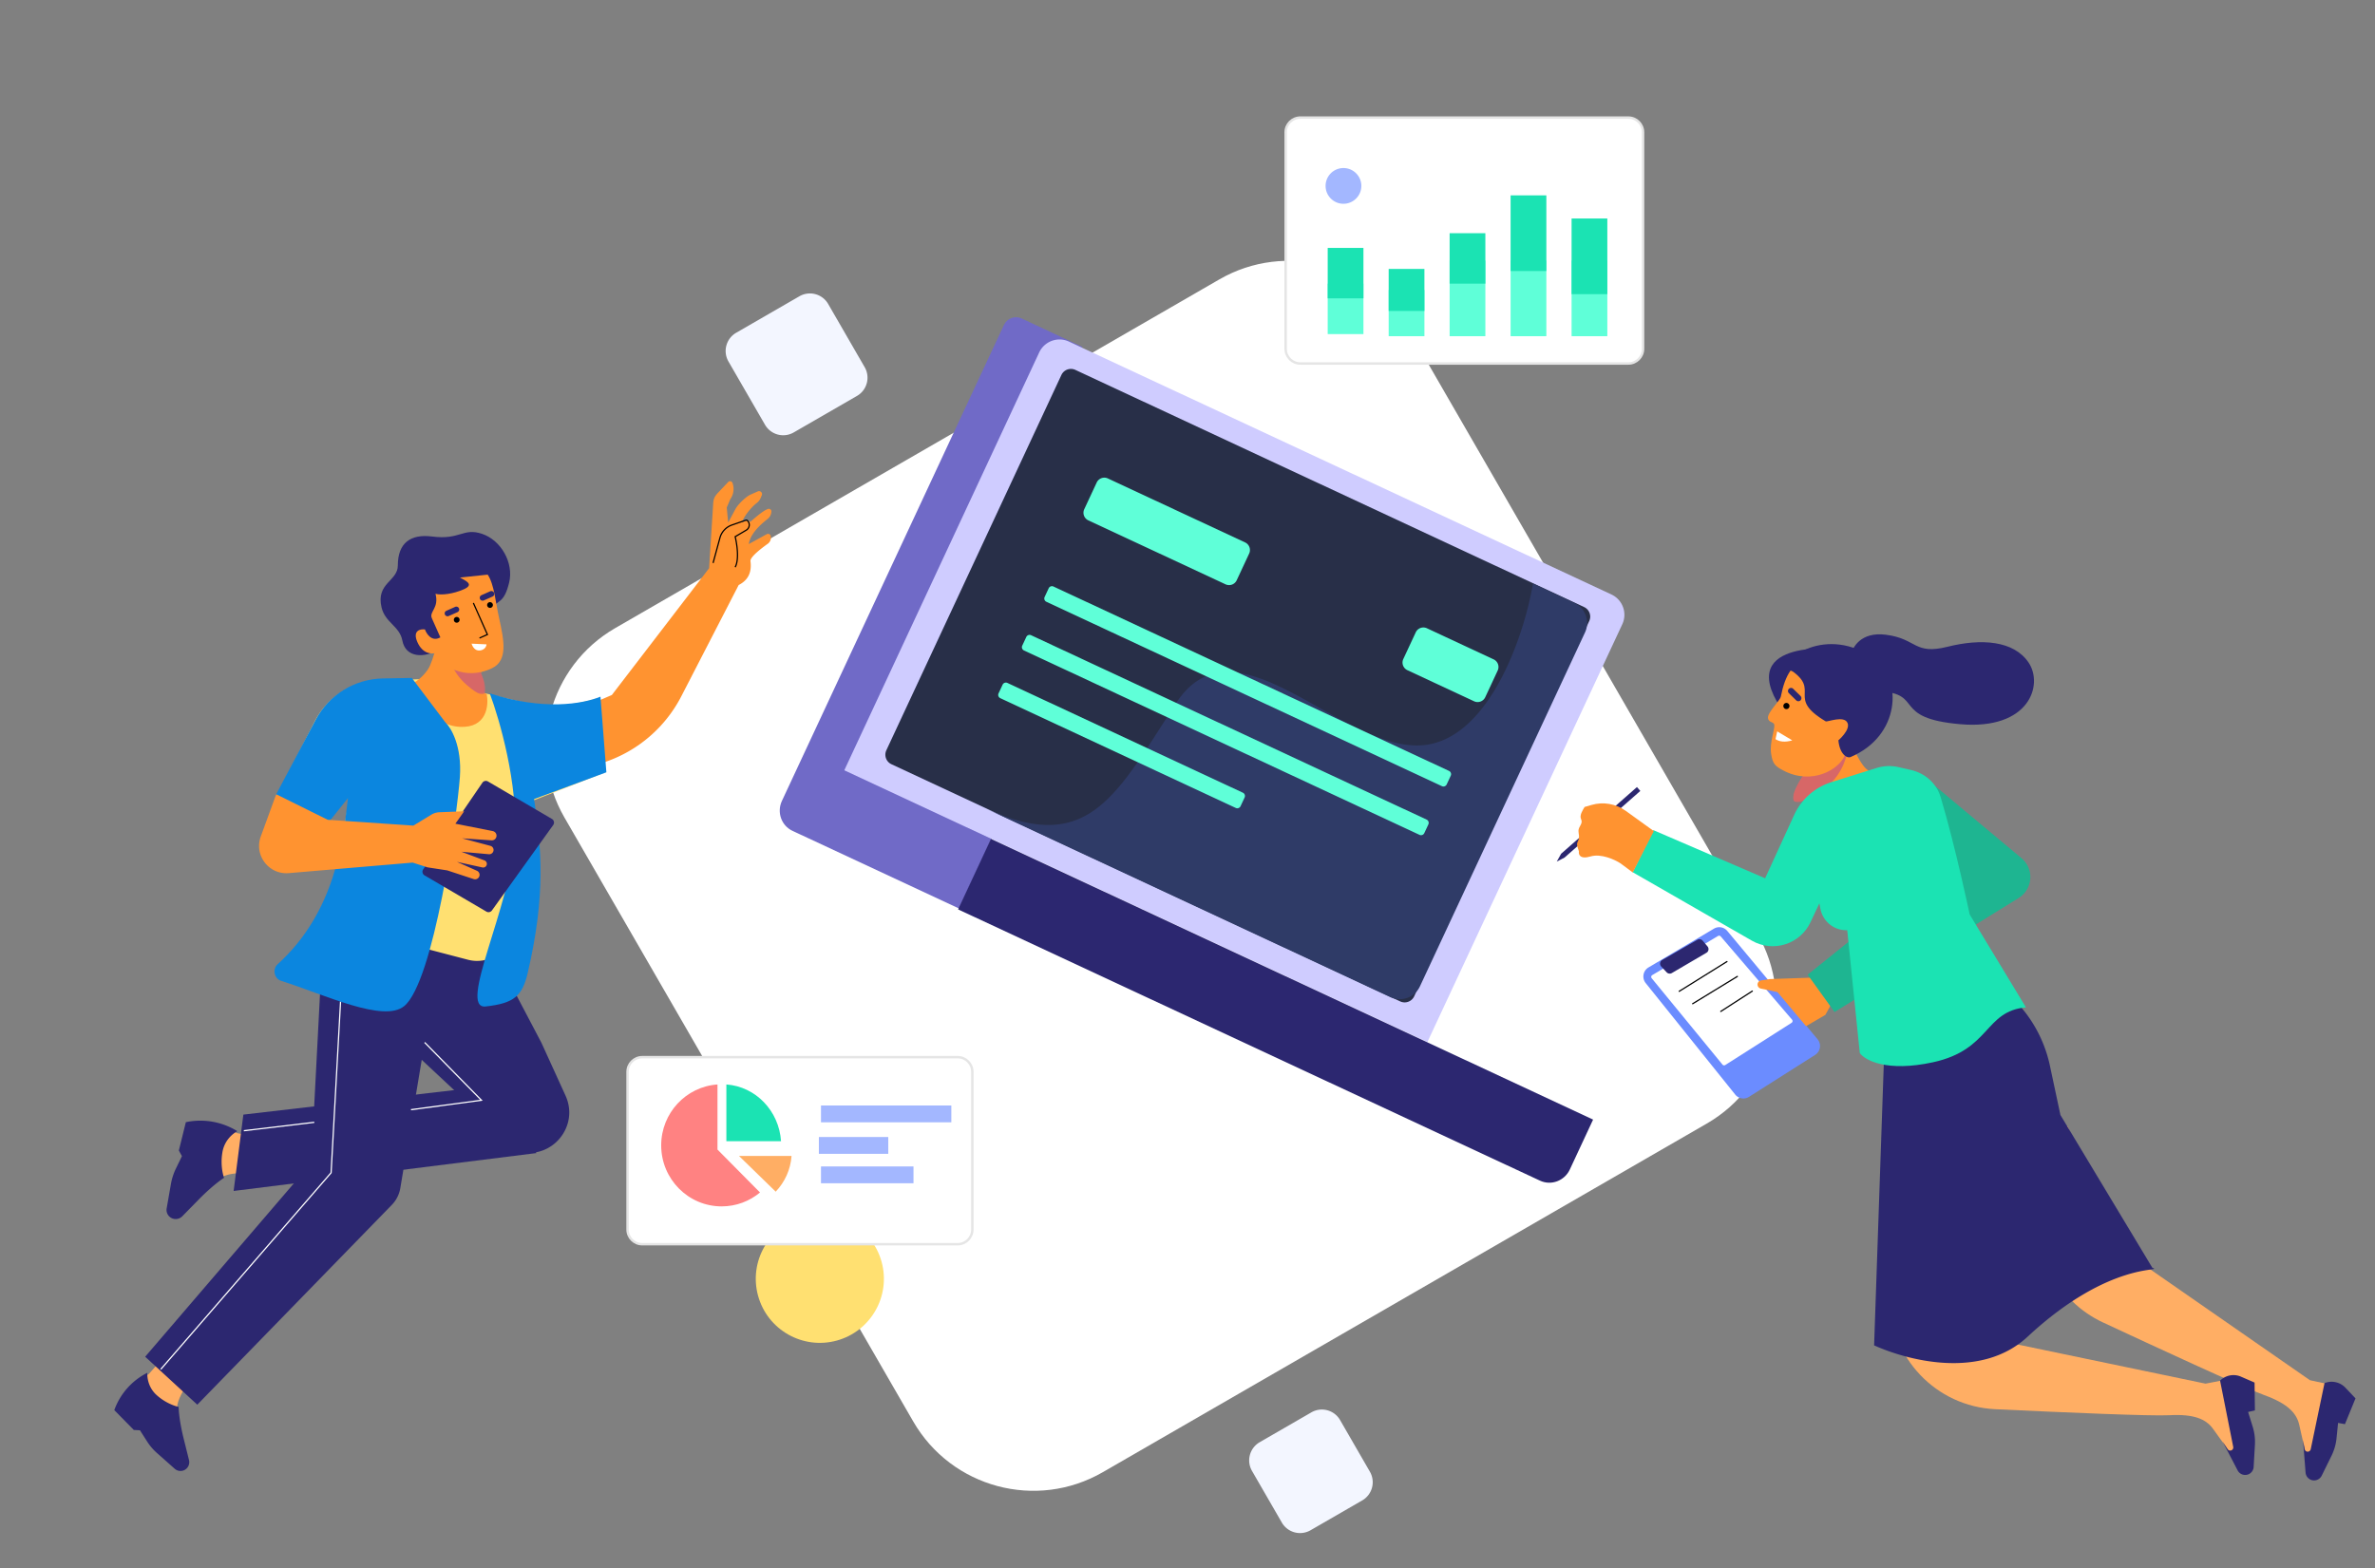 <svg xmlns="http://www.w3.org/2000/svg" xmlns:xlink="http://www.w3.org/1999/xlink" width="1172" height="774" xmlns:v="https://vecta.io/nano"><rect width="100%" height="100%" fill="#808080" stroke="none"/><style><![CDATA[.B{fill:#2c2770}.C{fill:#fff}.D{fill:#ff9330}.E{fill:#1be3b3}.F{fill:none}.G{fill:#5fffd8}.H{fill:#ffae64}.I{fill-rule:evenodd}.J{stroke-width:.599}.K{clip-path:url(#G)}.L{stroke-width:1.198}.M{clip-path:url(#O)}]]></style><defs><path id="A" d="M-268 0h1440v1024H-268z"/><path id="B" d="M745.444 128.598h17.638v37.352h-17.638z"/></defs><clipPath id="C"><use xlink:href="#A"/></clipPath><g clip-path="url(#C)"><path d="M303.618 310.026l298.068-172.09c32.753-18.911 74.634-7.688 93.544 25.063l172.087 298.07c18.911 32.751 7.69 74.632-25.062 93.541L544.186 726.7c-32.752 18.911-74.633 7.689-93.542-25.063l-172.09-298.068c-18.909-32.753-7.689-74.633 25.064-93.543" class="C"/><path d="M1138.001 718.34l-3.479-15.428c-1.386-5.405-5.592-10.093-17.229-14.288-10.32-3.713-54.663-24.25-79.63-35.897-11.186-5.218-20.224-14.067-25.746-25.104l-26.043-52.019 34.423-19.666 26.301 60.56 93.29 64.792 9.542 2.06-9.108 34.556-2.321.434z" class="H"/><path d="M1140.287 715.351l6.804-32.625a9.4 9.4 0 0 1 10.303 2.258l4.986 5.269-5.211 12.732-3.394-.615-.745 7.433a25.31 25.31 0 0 1-2.51 8.82l-4.814 9.79c-.675 1.341-1.993 2.229-3.479 2.335-2.303.161-4.295-1.561-4.484-3.858l-1.265-16.159.779 4.568a1.54 1.54 0 0 0 2.009 1.194c.519-.176.899-.608 1.021-1.142" class="B"/><path d="M1101.104 717.838l-9.246-12.842c-3.376-4.438-9.073-7.109-21.438-6.418-8.604.482-50.453-1.298-85.827-2.972-29.227-1.381-52.117-25.518-52.117-54.77v-1.25l25.419-28.532 19.271 48.774 111.194 23.165 9.575-1.836 5.125 35.365-1.956 1.316z" class="H"/><g class="B"><path d="M1102.039 714.194l-6.492-32.693c2.735-2.711 6.839-3.48 10.352-1.947l6.669 2.898.171 13.757-3.358.76 2.217 7.13a25.28 25.28 0 0 1 1.142 9.103l-.623 10.895c-.067 1.491-.952 2.828-2.268 3.505-2.062 1.048-4.57.245-5.645-1.799l-7.479-14.373 2.51 3.898a1.54 1.54 0 0 0 2.32.31c.398-.362.588-.911.484-1.444m-177.216-50.108l5.403-156.968 50.386-24.548 6.751 5.166c12.383 9.469 20.969 23.051 24.207 38.292l5.194 24.349 45.364 75.418c6.233 2.27-20.639-4.014-61.537 34.006-23.338 21.69-60.079 11.387-75.768 4.285M770.379 421.417l37.415-32.913 1.662 1.909-37.417 32.91-3.825 1.972z"/></g><path fill="#6b8cff" d="M863.063 541.436l32.656-20.715a5.2 5.2 0 0 0 1.212-7.715l-44.551-53.467c-1.628-1.948-4.416-2.428-6.596-1.138l-32.294 19.138c-2.7 1.608-3.359 5.262-1.385 7.726l44.187 55.042c1.646 2.047 4.556 2.533 6.771 1.129"/><path d="M851.357 525.721l32.743-20.847c.519-.34.64-1.073.225-1.554l-35.201-41.095c-.329-.384-.883-.473-1.315-.216l-32.465 19.313a1.04 1.04 0 0 0-.277 1.554l34.94 42.629a1.03 1.03 0 0 0 1.35.216" class="C"/><path d="M873.348 483.28l21.383-.72 8.935 13.123-2.891 5.276-9.541 5.573-14.097-16.819-8.204-1.737c-.277-.056-.538-.17-.779-.332-1.489-1.07-.935-3.422.883-3.701l4.311-.663z" class="D"/><path fill="#1eb591" d="M997.562 423.611l-49.52-41.361-27.32 23.091 31.822 27.122-60.514 48.658 13.263 18.433 90.884-56.31c5.318-3.289 7.256-10.102 4.486-15.71-.764-1.51-1.803-2.846-3.101-3.923"/><path d="M920.997 379.582c-4.26-3.641-10.476-19.161-13.714-26.288-7.636 6-29.296 12.241-14.197 30.355 6.943 9.886 4.467 14.587 2.355 15.703.312 6.217 4.363 17.585 18.007 13.324 13.628-4.261 16.917-20.361 17.54-28.057-1.558-.161-5.732-1.394-9.991-5.037" class="D"/><defs><filter id="D" filterUnits="userSpaceOnUse" x="884.793" y="354.051" width="27.494" height="41.923"><feColorMatrix values="1 0 0 0 0  0 1 0 0 0  0 0 1 0 0  0 0 0 1 0"/></filter></defs><mask maskUnits="userSpaceOnUse" x="884.793" y="354.051" width="27.494" height="41.923" id="E"><g filter="url(#D)"><defs><path id="F" d="M884.793 354.051h27.494v41.922h-27.494z"/></defs><clipPath id="G"><use xlink:href="#F"/></clipPath><path d="M878.229 354.051h36.413v48.792h-36.413z" class="K"/><defs><path id="H" d="M878.229 354.051h36.413v48.792h-36.413z"/></defs><clipPath id="I" class="K"><use xlink:href="#H"/></clipPath><path clip-path="url(#I)" d="M920.997 379.582c-4.26-3.641-10.476-19.161-13.729-26.288-7.62 6-29.28 12.244-14.182 30.355 6.943 9.886 4.467 14.587 2.355 15.703.329 6.217 4.363 17.585 18.007 13.324 13.628-4.261 16.917-20.361 17.54-28.057-1.558-.161-5.732-1.394-9.991-5.037" class="C I"/></g></mask><g mask="url(#E)"><defs><path id="J" d="M884.793 354.051h27.494v41.922h-27.494z"/></defs><clipPath id="K"><use xlink:href="#J"/></clipPath><path clip-path="url(#K)" fill="#d76767" d="M896.428 392.033c18.215-10.813 17.069-29.826 14.216-37.981l-19.41 26.482c-5.852 8.34-13.005 22.31 5.194 11.499"/></g><path d="M907.389 320.397c-1.473-.289-54.299-5.376-26.268 32.392l26.268-32.392z" class="B"/><path d="M910.261 373.021c-2.631 6.656-15.963 14.734-30.073 7.39-4.313-2.249-5.455-3.397-6.199-8.467-.814-5.525 1.972-12.117 1.576-14.206-.294-1.545-2.701-.922-3.101-3.18-.483-2.737 5.888-8.593 6.319-10.689 1.072-5.404 2.514-9.578 4.763-12.813l14.578 1.823c-2.821 1.544-2.026 1.29 3.741 3.991 5.68 2.675 9.436.45 12.362-.324-2.13 7.604 10.181 4.379 8.536 7.911-1.315 2.826-11.931 20.383-12.935 22.542 1.991.942 4-6.093 6.198-6.336 2.459-.277 6.683.699 3.828 6.821-2.839 6.121-7.583 6.243-9.593 5.537" class="D"/><path d="M884.447 365.455c-3.638 1.076-6.338.656-8.277-.597l.832-3.842 7.445 4.439z" class="C"/><path d="M882.749 340.021c.589-.603 1.558-.611 2.147-.023l3.618 3.55c.589.586.589 1.544.018 2.142-.589.603-1.558.611-2.146.023l-3.62-3.55a1.52 1.52 0 0 1-.017-2.142" class="B"/><path d="M880.724 349.78a1.51 1.51 0 0 0 2.095-.454 1.52 1.52 0 0 0-.45-2.102c-.692-.456-1.645-.253-2.095.454s-.243 1.646.45 2.102"/><g class="B"><path d="M925.344 325.491c-23.773-17.703-48.413.637-41.468 5.389 14.804 10.116-2.616 13.479 17.052 25.181.764.451 9.04-3.081 10.771.774 1.541 3.457-4.501 8.592-4.501 8.592.623 6.732 4.155 9.054 6.059 8.241 24.622-10.483 25.454-38.228 12.087-48.177"/><path d="M930.605 313.309c-12.326-1.563-16.638 6.26-17.262 10.367-2.806 5.441-3.948 16.563 13.973 17.527 22.389 1.205 5.836 13.297 39.996 16.273 34.145 2.974 41.123-19.445 33.765-30.395-7.341-10.95-23.461-11.983-40.049-7.827s-15.011-3.99-30.423-5.945"/></g><path d="M936.823 378.657l6.269 1.438c6.891 1.581 12.533 6.572 14.561 13.371 7.307 24.387 14.337 57.938 14.337 57.938l27.755 45.85c-20.569 1.87-17.314 20.845-45.78 27.079-22.786 4.986-33.626-.938-36.205-4.524l-6.199-60.659c-6.405.269-12.032-4.217-13.227-10.536l-.52-2.721-4.347 9.261c-5.124 10.958-18.474 15.189-28.951 9.177l-58.851-33.808 10.231-20.753 55.148 23.765 14.337-31.278c3.53-7.741 10.181-13.609 18.283-16.148l22.406-7.028c3.481-1.094 7.203-1.241 10.753-.424" class="E"/><path d="M842.614 467.168l-2.389-2.834a2.05 2.05 0 0 0-2.598-.46l-17.367 10.001c-1.159.668-1.401 2.249-.485 3.226l2.685 2.848a2.06 2.06 0 0 0 2.545.367l17.09-10.013c1.108-.651 1.348-2.151.519-3.135" class="B"/><g stroke="#000" stroke-linecap="round" stroke-linejoin="round" class="F J"><path d="M852.207 474.648l-23.566 14.682m28.708-7.357l-22.059 13.483m29.434-6.237l-15.564 10.038"/></g><path d="M802.271 400.254l13.852 9.985-10.389 20.417-6.148-4.548c-2.717-1.766-9.486-4.903-14.699-3.353s-5.989-.986-5.733-2.451c-.117-1.087-1.538-3.052-.568-4.886 1.194-2.293.313-3.774.345-5.328.053-2.32 2.389-3.429 1.282-5.773-.883-1.877.797-4.391 1.749-5.994l3.41-.989c5.783-1.687 12.017-.611 16.899 2.92" class="D"/><path fill="#706ac7" d="M504.136 157.183c-3.271-1.532-7.187-.077-8.739 3.252l-98.101 210.376h-.001l-11.445 24.545c-2.607 5.591-.257 12.208 5.247 14.774l82.183 38.324 16.167-34.671-71.877-33.519 116.516-209.047-29.95-14.034z" class="I"/><path fill="#cfccff" d="M512.814 173.975c2.585-5.538 9.156-7.939 14.674-5.363l267.736 124.845a11.06 11.06 0 0 1 5.332 14.693l-96.182 206.248-287.735-134.175 96.175-206.248z"/><path fill="#282f48" d="M530.665 182.587l251.069 117.075a5.19 5.19 0 0 1 2.51 6.894L697.86 491.801c-1.21 2.597-4.296 3.72-6.893 2.509L439.901 377.234c-2.597-1.209-3.722-4.295-2.509-6.893l86.382-185.246c1.208-2.595 4.296-3.719 6.891-2.508"/><path fill="#2f3b67" d="M756.474 288.053c-4.12 24.764-20.829 74.788-52.29 79.553-16.276 2.466-34.698-7.897-52.862-18.111-26.89-15.119-53.189-29.908-71.061-2.261l-6.042 9.416c-25.971 40.693-41.017 64.264-88.803 41.976l200.621 93.557c5.524 2.575 12.087.196 14.667-5.311l81.464-174.699a11.03 11.03 0 0 0-5.35-14.638l-20.344-9.482z" class="I"/><g class="G"><path d="M546.712 236.17l67.703 31.569a4.15 4.15 0 0 1 2.007 5.517l-6.139 13.165a4.15 4.15 0 0 1-5.515 2.009l-67.705-31.571a4.15 4.15 0 0 1-2.007-5.515l6.139-13.166a4.15 4.15 0 0 1 5.517-2.008m157.441 73.952l32.911 15.347a4.15 4.15 0 0 1 2.008 5.515l-6.139 13.165a4.15 4.15 0 0 1-5.516 2.008l-32.911-15.347a4.15 4.15 0 0 1-2.007-5.516l6.138-13.164c.969-2.077 3.438-2.976 5.516-2.008m-184.291-20.603l195.19 91.019c.89.414 1.273 1.471.858 2.36l-2.007 4.303c-.414.89-1.471 1.274-2.36.858l-195.19-91.017a1.78 1.78 0 0 1-.858-2.362l2.007-4.303c.414-.888 1.472-1.272 2.36-.858m-11.048 24.034l195.188 91.019a1.78 1.78 0 0 1 .86 2.361l-2.008 4.303c-.413.889-1.471 1.274-2.359.859l-195.19-91.018c-.89-.416-1.273-1.472-.858-2.362l2.007-4.301c.414-.891 1.471-1.274 2.36-.861m-11.689 23.551l116.202 54.186a1.78 1.78 0 0 1 .86 2.359l-2.008 4.305a1.78 1.78 0 0 1-2.36.859l-116.203-54.186c-.889-.416-1.273-1.472-.857-2.362l2.006-4.301a1.78 1.78 0 0 1 2.36-.86"/></g><path d="M489.013 414.089L786.15 552.65l-11.48 24.629c-2.612 5.612-9.211 8.079-14.718 5.511L472.79 448.881l16.223-34.792z" class="B"/><g fill="#f3f6ff"><path d="M363.279 164.262l31.222-18.026a10.38 10.38 0 0 1 14.173 3.799l18.026 31.221c2.866 4.963 1.165 11.309-3.798 14.172l-31.222 18.028a10.38 10.38 0 0 1-14.174-3.799l-18.026-31.221a10.38 10.38 0 0 1 3.799-14.174m258.348 547.627l25.494-14.719c4.963-2.866 11.309-1.166 14.174 3.797l14.719 25.496a10.38 10.38 0 0 1-3.798 14.172l-25.495 14.721a10.38 10.38 0 0 1-14.172-3.799l-14.72-25.495a10.38 10.38 0 0 1 3.798-14.173"/></g><path fill="#ffe071" d="M374.095 639.629c4.631 16.832 22.032 26.721 38.863 22.09s26.721-22.034 22.088-38.863-22.032-26.723-38.863-22.09-26.721 22.031-22.088 38.863"/><path d="M641.686 58.046H803.54c4.013 0 7.264 3.251 7.264 7.263v106.866c0 4.01-3.251 7.262-7.264 7.262H641.686c-4.011 0-7.263-3.252-7.263-7.262V65.309c0-4.012 3.252-7.263 7.263-7.263" class="C"/><path stroke="#e5e5e5" d="M641.686 58.046H803.54c4.013 0 7.264 3.251 7.264 7.263v106.866c0 4.01-3.251 7.262-7.264 7.262H641.686c-4.011 0-7.263-3.252-7.263-7.262V65.309c0-4.012 3.252-7.263 7.263-7.263z" class="F L"/><path fill="#a3b7ff" d="M662.956 100.587c4.866 0 8.832-3.95 8.832-8.821s-3.966-8.818-8.832-8.818a8.82 8.82 0 0 0-8.813 8.818c.001 4.871 3.948 8.821 8.813 8.821"/><path d="M655.184 140.011h17.638v24.902h-17.638z" class="G"/><path d="M655.184 122.374h17.638v24.9h-17.638z" class="E"/><path d="M685.275 143.125h17.639v22.826h-17.639z" class="G"/><path d="M685.275 132.748h17.639v20.75h-17.639z" class="E"/><path d="M715.353 128.598h17.637v37.352h-17.637z" class="G"/><path d="M715.353 115.111h17.637v24.9h-17.637z" class="E"/><use xlink:href="#B" class="G"/><path d="M745.444 96.434h17.638v37.352h-17.638z" class="E"/><path d="M775.537 128.598h17.638v37.352h-17.638z" class="G"/><path d="M775.537 107.85h17.638v37.351h-17.638z" class="E"/><path d="M316.943 521.824h155.63c4.012 0 7.263 3.251 7.263 7.262V606.9c0 4.013-3.251 7.264-7.263 7.264h-155.63c-4.011 0-7.262-3.251-7.262-7.264v-77.814c.001-4.011 3.252-7.262 7.262-7.262" class="C"/><path stroke="#e5e5e5" d="M316.943 521.824h155.63c4.012 0 7.263 3.251 7.263 7.262V606.9c0 4.013-3.251 7.264-7.263 7.264h-155.63c-4.011 0-7.262-3.251-7.262-7.264v-77.814c.001-4.011 3.252-7.262 7.262-7.262z" class="F L"/><path d="M358.444 563.325h26.976c-.985-15.005-12.528-26.992-26.976-28.017v28.017z" class="E"/><path d="M382.792 588.226c4.459-4.705 7.342-10.846 7.815-17.639H364.67l18.122 17.639z" class="H"/><path fill="#ff8282" d="M354.057 567.437v-32.128c-15.516 1.07-27.776 14.11-27.776 30.051 0 16.64 13.358 30.129 29.834 30.129 7.191 0 13.78-2.577 18.931-6.855l-20.989-21.197z"/><g fill="#a3b7ff"><path d="M405.133 575.775h45.652v8.3h-45.652zm-1.038-14.525h34.239v8.3h-34.239zm1.038-15.562h64.324v8.3h-64.324z"/></g><path d="M94.981 592.753l13.048-10.74c6.941-5.714 24.317-1.343 24.317-1.343l4.145-17.906-19.543-3.425-9.745-4.729-13.919 36.335 1.697 1.808z" class="H"/><path d="M84.361 584.39l-2.117 12.077c-.275 1.572.304 3.169 1.524 4.2 1.841 1.555 4.583 1.386 6.246-.361l8.73-8.907c7.316-7.277 11.825-10.014 11.825-10.014s-2.075-5.398-.792-12.728 7.343-10.295 7.343-10.295a34.69 34.69 0 0 0-24.495-4.618l-.909.168-3.459 13.995 1.525 2.786-2.979 6.138c-1.162 2.395-1.984 4.937-2.442 7.559" class="B"/><path d="M89.592 712.815l-2.205-15.972c-1.173-8.5 11.067-20.438 11.067-20.438l-12.48-12.319-12.553 14.17-8.717 5.558 22.57 29.479 2.318-.478z" class="H"/><g class="B"><path d="M77.486 717.263l8.758 7.758c1.138 1.011 2.729 1.339 4.173.864 2.183-.72 3.419-3.033 2.831-5.257l-2.875-11.549c-2.255-9.586-2.226-14.616-2.226-14.616s-5.426-1.013-10.739-5.723-4.696-11.114-4.696-11.114c-7.33 3.681-13.034 9.952-16 17.598l-.318.823 9.645 9.811 3.027.152 3.5 5.49c1.364 2.14 3.019 4.08 4.92 5.763m19.871-23.888l-25.719-23.674 81.94-95.555 4.87-93.626a51.87 51.87 0 0 1 7.259-23.89l16.926-28.361 58.697 37.304 25.818 49.087 11.928 26.171c6.801 14.931-6.309 31.232-22.35 27.796l-48.611-45.478-10.568 63.309a15.55 15.55 0 0 1-4.199 8.292l-95.991 98.625z"/><path d="M120.093 550.184l118.936-13.822 25.717 32.814-149.455 18.697z"/></g><g stroke="#fff" class="F J"><path d="M168.057 494.332l-4.669 84.56-84.042 97.007m130.211-161.336l28.013 28.534-34.759 4.667"/><path d="M120.329 558.139l34.758-4.15"/></g><path fill="#ffe071" d="M187.66 335.732l22.146-.526 46.019 10.915c11.644 2.762 23.786 2.604 35.354-.458l4.29-1.138 2.783 36.858-35.35 13.873-8.268 16.247-1.61 45.792c-.394 11.293-11.158 19.304-22.091 16.444l-61.821-16.175c-4.163-1.09-6.804-5.184-6.079-9.428l9.498-55.613-10.729 12.414-25.289-12.068 18.764-36.771a37.35 37.35 0 0 1 32.383-20.366"/><path d="M211.045 330.627c3.018-4.288 6.356-19.758 7.643-26.957 8.321 3.642 23.957 13.563 19.949 24.119s-.663 14.229 1.51 14.746c1.153 5.694.122 16.914-13.245 16.248s-21.401-14.459-23.751-21.271c1.372-.508 4.872-2.598 7.894-6.885" class="D"/><path d="M198.553 316.188c1.587 8.476 10.716 8.931 18.5 4.211l11.662-5.188c3.998-1.78 11.072-11.002 14.11-15.391 3.35-3.685 6.011-2.415 8.419-12.21s-4.019-20.987-13.397-24.112-10.715 3.125-24.558 1.338c-10.632-1.371-16.969 3.125-16.969 14.29 0 7.807-10.877 8.624-8.037 20.694 1.785 7.591 8.931 9.223 10.27 16.368" class="B"/><defs><filter id="L" filterUnits="userSpaceOnUse" x="221.116" y="305.399" width="18.487" height="37.386"><feColorMatrix values="1 0 0 0 0  0 1 0 0 0  0 0 1 0 0  0 0 0 1 0"/></filter></defs><mask maskUnits="userSpaceOnUse" x="221.116" y="305.399" width="18.487" height="37.386" id="M"><g filter="url(#L)"><defs><path id="N" d="M221.116 305.399h18.487v37.386h-18.487z"/></defs><clipPath id="O"><use xlink:href="#N"/></clipPath><path d="M217.203 305.399h26.336v44.167h-26.336z" class="M"/><defs><path id="P" d="M217.203 305.399h26.336v44.167h-26.336z"/></defs><clipPath id="Q" class="M"><use xlink:href="#P"/></clipPath><path clip-path="url(#Q)" d="M211.113 329.851c3.135-4.129 6.926-19.294 8.433-26.358 8.143 3.879 23.356 14.21 19.048 24.5s-1.103 14.027 1.041 14.612c.966 5.662-.412 16.706-13.659 15.592s-20.796-15.009-22.911-21.817c1.376-.455 4.916-2.398 8.048-6.529" class="C I"/></g></mask><g mask="url(#M)"><defs><path id="R" d="M221.116 305.399h18.487v37.386h-18.487z"/></defs><clipPath id="S"><use xlink:href="#R"/></clipPath><path clip-path="url(#S)" fill="#d76767" d="M230.37 338.151c-13.168-11.412-9.45-26.589-5.945-32.752l11.843 24.239c3.519 7.594 7.268 19.927-5.898 8.513"/></g><path d="M214.876 322.33c2.348 6.255 14.712 14.033 28.063 7.431 7.793-3.853 5.762-13.818 3.337-24.716-1.728-7.768-2.379-16.576-5.61-21.399l-13.689 1.442c2.618 1.49 7.36 3.364 1.921 5.783-5.382 2.393-11.253 3.014-13.987 2.237 1.869 7.135-3.272 8.757-1.796 12.082l4.192 9.421c-4.153 2.379-6.801-1.621-7.604-3.918-2.306-.303-6.278.535-3.715 6.297s6.993 5.961 8.888 5.34" class="D"/><path d="M232.686 317.722l7.399.335c-.049 1.059-.932 2.797-3.314 3.029-2.388.231-3.59-1.857-4.085-3.364" class="C"/><g class="B"><path d="M241.904 291.87l-4.323 1.923a1.42 1.42 0 0 0-.721 1.874 1.42 1.42 0 0 0 1.874.721l4.323-1.922a1.42 1.42 0 1 0-1.153-2.596m-17.298 7.691l-4.323 1.923a1.42 1.42 0 0 0-.721 1.874 1.42 1.42 0 0 0 1.874.72l4.326-1.921c.715-.321 1.038-1.158.72-1.875a1.42 1.42 0 0 0-1.876-.721"/></g><path d="M225.954 307.25a1.42 1.42 0 0 1-1.875-.721 1.42 1.42 0 1 1 2.596-1.153 1.42 1.42 0 0 1-.721 1.874"/><path stroke="#000" d="M233.592 297.638l6.924 15.568-3.893 1.732" class="F J"/><path d="M242.385 299.943a1.42 1.42 0 1 1-1.153-2.596 1.42 1.42 0 1 1 1.153 2.596"/><path fill="#0b86df" d="M162.441 405.547l-26.479-12.844 19.802-37.399c6.544-12.354 19.284-20.177 33.263-20.419l14.202-.246 16.537 21.916c2.847 2.646 8.269 11.764 7.173 27.08-1.37 19.147-12.937 101.098-27.492 113.005-10.202 8.341-39.163-5.66-60.756-12.498-3.375-1.07-4.354-5.747-1.733-8.126 28.676-26.062 32.207-60.913 34.758-82.048l-9.275 11.579z"/><g class="D"><path d="M349.924 280.482l1.894-29.969c.227-3.577.089-4.723 2.55-7.326l4.969-5.248c.651-.687 1.799-.45 2.122.44a8.7 8.7 0 0 1-1.079 8.018l-1.75 4.116.707 7.466 3.585-6.72c1.175-2.204 5.133-6.091 7.42-7.099l3.637-1.605c1.221-.537 2.47.696 1.948 1.923l-.575 1.35c-.428.998-1.106 1.864-1.975 2.509-2.508 1.864-6.412 6.637-7.281 9.638l-1.581 5.463 3.359-3.534c1.954-2.052 7.802-7.207 10.384-8.373l.605-.273a1.29 1.29 0 0 1 1.803 1.363l-.061.408a4.91 4.91 0 0 1-1.617 2.974c-.938.826-8.646 6.317-9.463 12.542l8.838-4.86a1.35 1.35 0 0 1 1.963.857c.365 1.467-.231 3.002-1.464 3.878-3.156 2.248-8.772 6.548-8.52 8.543.64 5.124-.775 9.219-5.827 11.813l-28.304 54.917c-7.912 15.349-21.493 27.014-37.864 32.518l-7.364 2.477-2.056-30.046 13.009-5.591 47.988-62.569z"/><path d="M367.423 257.247l-10.651 4.597-5.863 18.213 8.69.663c2.779-.416 8.356 1.584 8.679-1.298.406-3.605-12.495-10.78-4.466-13.754 3.602-1.335 5.646-3.633 6.737-5.82.983-1.973-1.104-3.473-3.126-2.601"/></g><path stroke="#000" d="M351.887 277.885l3.383-12.408c.803-2.949 3.01-5.312 5.896-6.316l6.825-2.373c.303-.106.641-.03.867.198a3 3 0 0 1-.601 4.707l-5.476 3.224c.864 3.457 2.073 11.308 0 15.044" class="F J"/><path fill="#0b86df" d="M254.132 413.559c1.542-26.597-7.565-58.281-12.445-71.299 26.417 8.567 45.583 5.279 54.634 1.631l2.91 37.332-35.677 13.204c3.601 23.733 5.937 46.728-3.086 85.609-2.696 11.621-6.709 15.192-20.779 16.773s12.514-50.003 14.443-83.25"/><path d="M208.832 429.135l29.208-42.771c.612-.901 1.821-1.17 2.761-.62l31.557 18.494c1.055.615 1.351 2.005.639 3l-30.237 42.166a2.08 2.08 0 0 1-2.735.582l-30.531-17.89c-1.036-.609-1.344-1.969-.662-2.961" class="B"/><path d="M203.984 407.534l-42.254-2.873-25.434-12.608-7.619 20.87c-3.382 9.259 3.989 18.901 13.811 18.065l61.161-5.198 7.01 2.248c.207.066.419.115.634.148l9.279 1.426c.08.015.157.034.235.057l12.954 4.256c1.074.353 2.241-.164 2.7-1.195a2.2 2.2 0 0 0-1.116-2.91l-9.857-4.393 12.555 2.758c.934.203 1.868-.348 2.134-1.267s-.217-1.877-1.106-2.211l-11.365-4.259 13.553 1.211c1.077.095 2.054-.64 2.261-1.702a2.11 2.11 0 0 0-1.532-2.438l-13.955-3.71 14.518 1.001c1.414.1 2.581-1.087 2.459-2.499-.086-1.024-.841-1.868-1.85-2.068l-18.442-3.656 4.33-6.127-12.203.475c-1.414.052-2.787.467-3.992 1.202l-8.869 5.397z" class="D"/></g></svg>